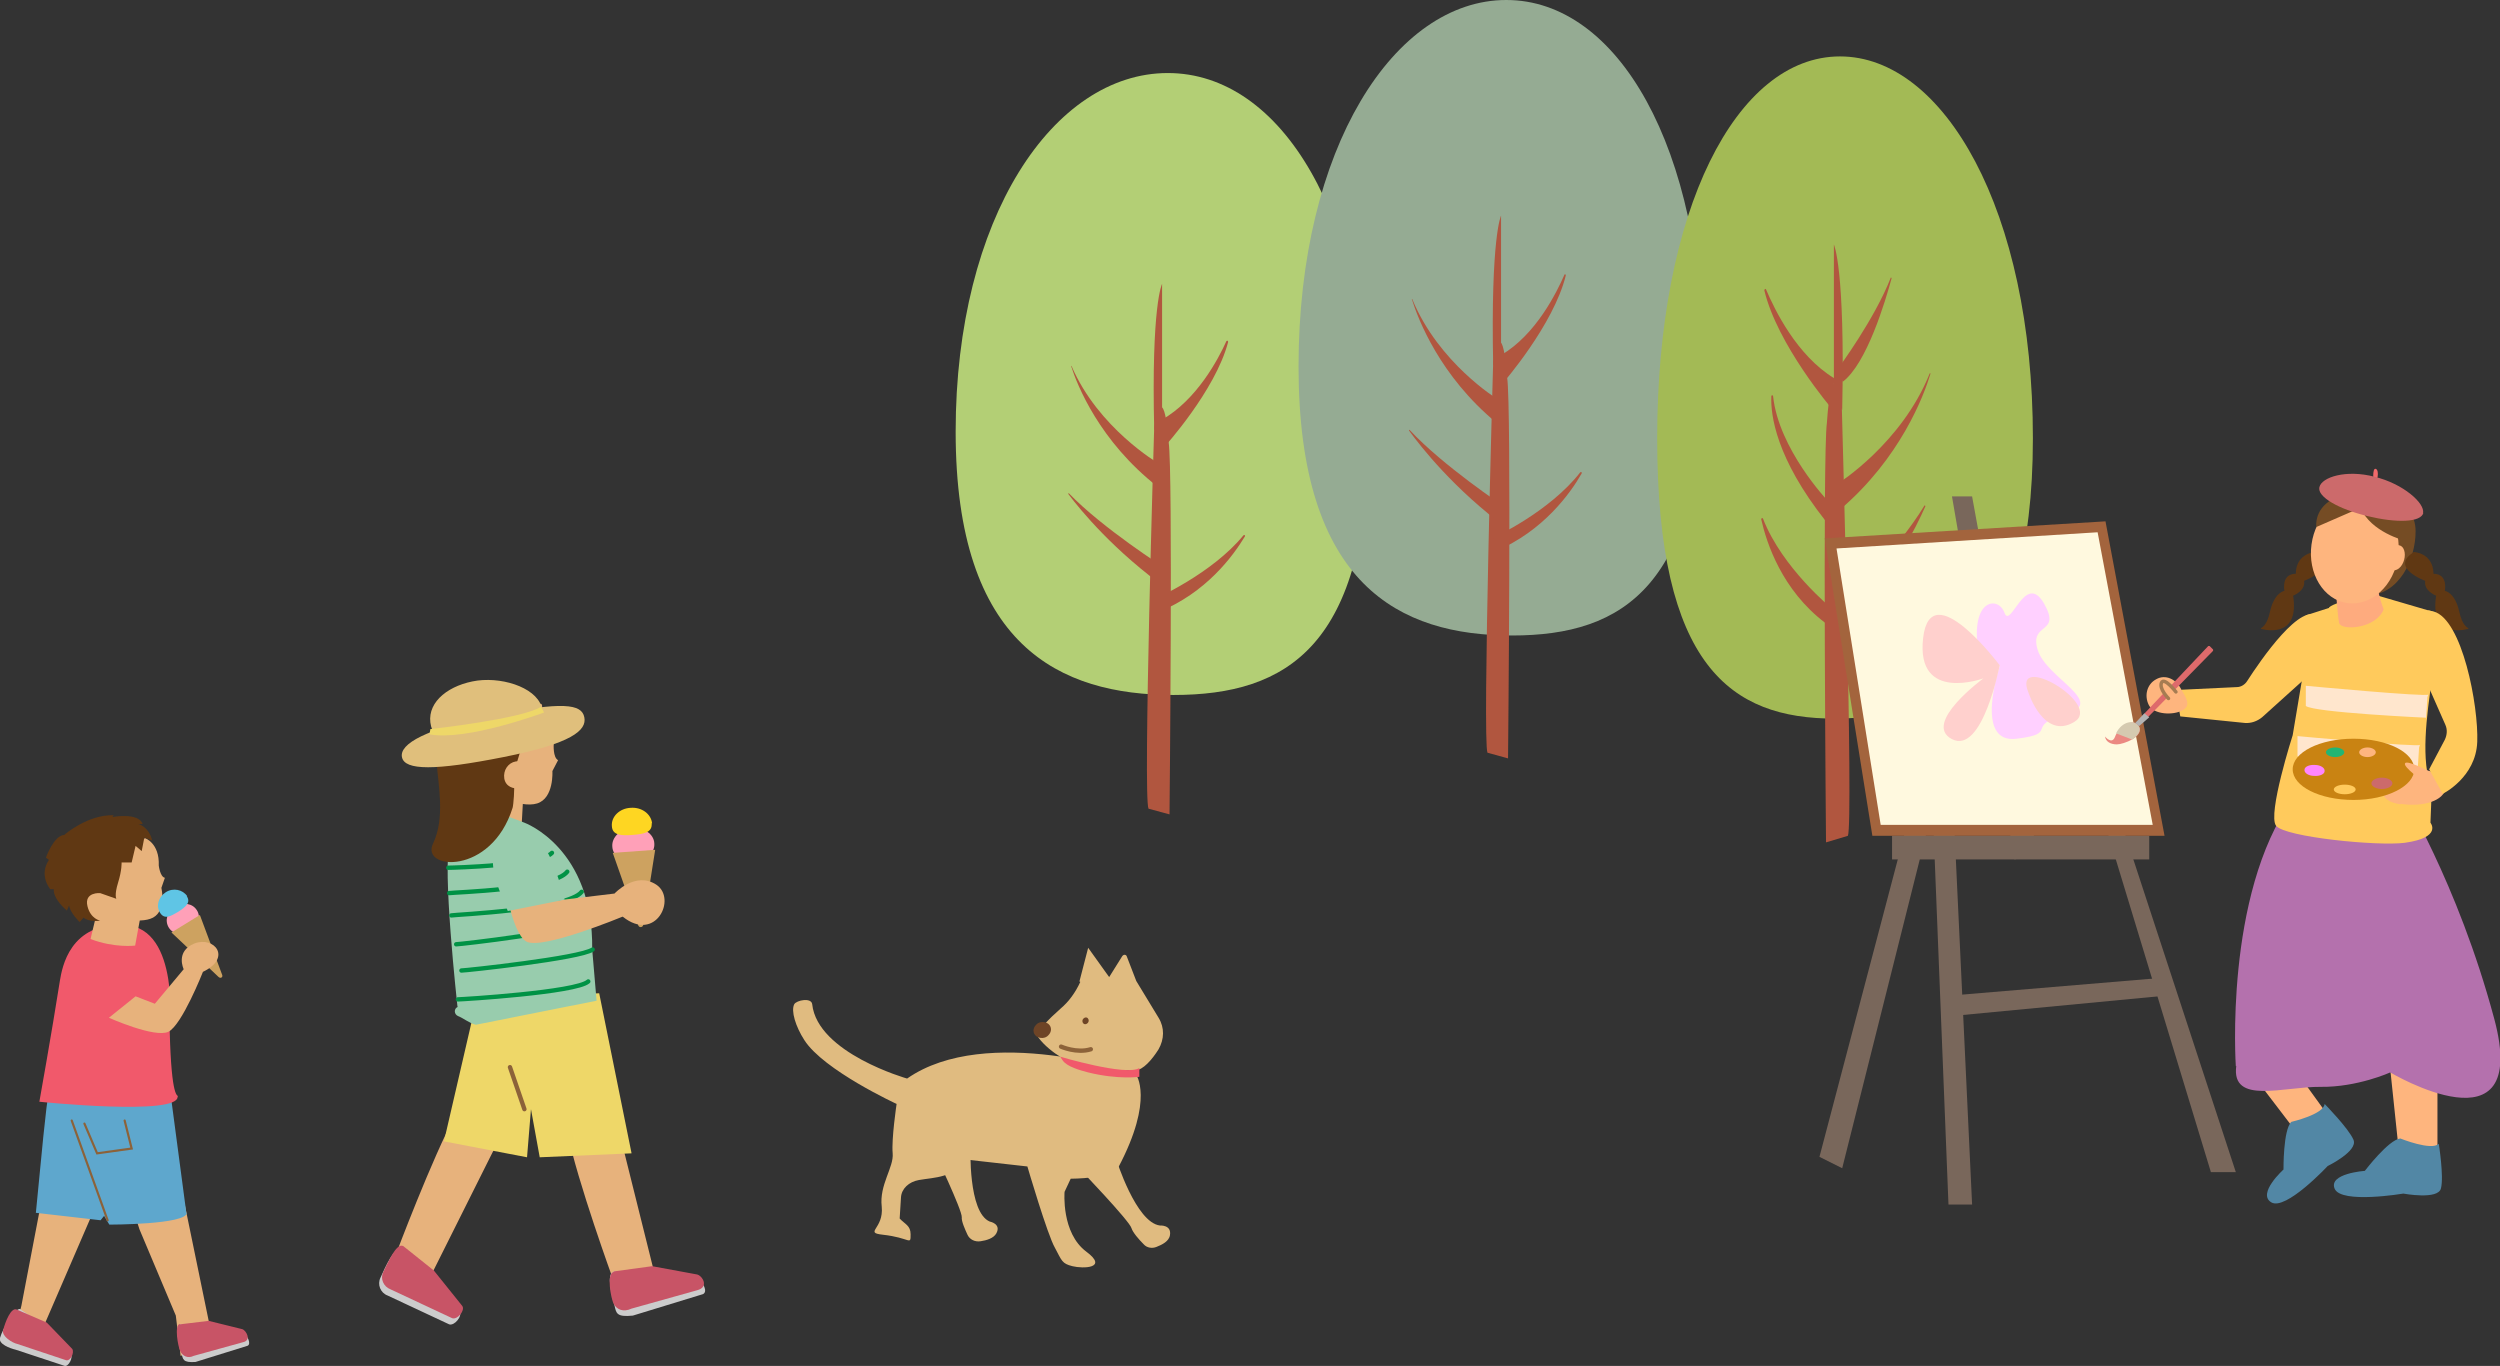 <?xml version="1.0" encoding="UTF-8"?>
<svg id="_レイヤー_2" data-name="レイヤー 2" xmlns="http://www.w3.org/2000/svg" width="571.6" height="312.3" viewBox="0 0 571.6 312.3">
  <rect x="0" y="0" width="571.6" height="312.3" fill="#333333" stroke="none"/>
  <defs>
    <style>
      .cls-1 {
        fill: #e7b27c;
      }

      .cls-1, .cls-2, .cls-3, .cls-4, .cls-5, .cls-6, .cls-7, .cls-8, .cls-9, .cls-10, .cls-11, .cls-12, .cls-13, .cls-14, .cls-15, .cls-16, .cls-17, .cls-18, .cls-19, .cls-20, .cls-21, .cls-22, .cls-23, .cls-24, .cls-25, .cls-26, .cls-27, .cls-28, .cls-29, .cls-30, .cls-31, .cls-32, .cls-33, .cls-34, .cls-35, .cls-36, .cls-37, .cls-38, .cls-39, .cls-40 {
        stroke-width: 0px;
      }

      .cls-2 {
        fill: #ccc;
      }

      .cls-3 {
        fill: #98ccad;
      }

      .cls-4 {
        fill: #fed622;
      }

      .cls-5 {
        fill: #a3ba55;
      }

      .cls-6 {
        fill: #754c24;
      }

      .cls-7 {
        fill: #d5cab0;
      }

      .cls-8 {
        fill: #79675b;
      }

      .cls-9 {
        fill: #eb8982;
      }

      .cls-41 {
        stroke-width: .5px;
      }

      .cls-41, .cls-42 {
        stroke: #8c6239;
      }

      .cls-41, .cls-42, .cls-43, .cls-44 {
        fill: none;
        stroke-linecap: round;
        stroke-miterlimit: 10;
      }

      .cls-10 {
        fill: #e0bf7c;
      }

      .cls-11 {
        fill: #feb57e;
      }

      .cls-12 {
        fill: #ffd0ff;
      }

      .cls-13 {
        fill: #ffca5c;
      }

      .cls-14 {
        fill: #a3643d;
      }

      .cls-15 {
        fill: #ffa0b8;
      }

      .cls-16 {
        fill: #b3b3b3;
      }

      .cls-17 {
        fill: #cda260;
      }

      .cls-18 {
        fill: #b471ad;
      }

      .cls-19 {
        fill: #5ea7cd;
      }

      .cls-20 {
        fill: #f1596b;
      }

      .cls-21 {
        fill: #95ab93;
      }

      .cls-22 {
        fill: #5fc5e5;
      }

      .cls-23 {
        fill: #5287a5;
      }

      .cls-24 {
        fill: #603813;
      }

      .cls-25 {
        fill: #fff9df;
      }

      .cls-26 {
        fill: #e0bb80;
      }

      .cls-27 {
        fill: #b1563f;
      }

      .cls-28 {
        fill: #22b573;
      }

      .cls-43 {
        stroke: #009245;
      }

      .cls-29 {
        fill: #b3cf75;
      }

      .cls-30 {
        fill: #c98312;
      }

      .cls-31 {
        fill: #ffe6cd;
      }

      .cls-32 {
        fill: #feab7e;
      }

      .cls-33 {
        fill: #c85466;
      }

      .cls-34 {
        fill: #cc6a6b;
      }

      .cls-35 {
        fill: #6e4426;
      }

      .cls-36 {
        fill: #ffd0cd;
      }

      .cls-44 {
        stroke: #a67c52;
        stroke-width: .8px;
      }

      .cls-37 {
        fill: #de6a6b;
      }

      .cls-38 {
        fill: #ff85ff;
      }

      .cls-39 {
        fill: #f16a6b;
      }

      .cls-40 {
        fill: #eed768;
      }
    </style>
  </defs>
  <g id="_レイヤー_4" data-name="レイヤー 4">
    <g>
      <g>
        <path class="cls-29" d="M312.9,98.7c0,49-18.6,60.2-44.6,60.2s-49.8-11.2-49.8-60.2,22.4-82,48.5-82,45.9,33,45.9,82Z"/>
        <path class="cls-27" d="M267.4,186.2s.8-78.8-.2-85.1c0,0-1-15.3-3.3-3.6,0,0-2.6,85-1.3,87.4l4.8,1.3Z"/>
        <path class="cls-27" d="M266.4,129.9s-14.3-9.1-22-17.1c-.1-.1-.2,0-.1.2,2.7,3.6,10.5,13.1,22.9,21.9l-.7-4.9Z"/>
        <path class="cls-27" d="M264.8,105.9s-13.7-8-19.8-22.2c0-.1-.2,0-.1,0,1.4,4.4,6.5,17.2,19.8,27.6l.2-5.5Z"/>
        <path class="cls-27" d="M265.7,96.1v-31.2s-2.5,4.7-1.8,33.5l1.8-2.3Z"/>
        <path class="cls-27" d="M264.1,136.9s13-5.7,20.2-14.5c.2-.2.5,0,.3.3-2.6,4.3-8.8,12.9-19.9,17.3l-.5-3.1Z"/>
        <path class="cls-27" d="M266.2,102.2s11.7-12.9,14.6-24c0-.3-.2-.4-.4-.2-1.8,4-6.7,13.4-14.8,18l.5,6.1Z"/>
      </g>
      <g>
        <path class="cls-21" d="M389.5,83.8c0,50.1-18.2,61.5-43.8,61.5s-48.8-11.4-48.8-61.5S318.9,0,344.4,0s45,33.7,45,83.8Z"/>
        <path class="cls-27" d="M344.8,173.4s.8-80.6-.2-87c0,0-1-15.6-3.2-3.7,0,0-2.5,86.9-1.3,89.4l4.7,1.3Z"/>
        <path class="cls-27" d="M343.9,115.8s-14-9.3-21.6-17.5c-.1-.1-.2,0-.1.2,2.7,3.7,10.3,13.4,22.5,22.4l-.7-5Z"/>
        <path class="cls-27" d="M342.3,91.2s-13.4-8.2-19.4-22.8c0-.1-.2,0-.1,0,1.4,4.5,6.4,17.6,19.4,28.3l.2-5.6Z"/>
        <path class="cls-27" d="M343.2,81.2v-31.9s-2.4,4.8-1.8,34.3l1.8-2.4Z"/>
        <path class="cls-27" d="M341.5,122.9s12.7-5.8,19.8-14.9c.2-.2.5,0,.3.3-2.5,4.4-8.7,13.1-19.6,17.7l-.5-3.2Z"/>
        <path class="cls-27" d="M343.7,87.5s11.5-13.2,14.3-24.5c0-.3-.2-.4-.3-.2-1.8,4.1-6.5,13.7-14.5,18.4l.5,6.3Z"/>
      </g>
      <g>
        <path class="cls-5" d="M378.9,100.2c0,52.2,16.9,64.1,40.6,64.1s45.3-11.9,45.3-64.1-20.4-87.3-44.1-87.3-41.8,35.1-41.8,87.3Z"/>
        <path class="cls-27" d="M417.5,192.6s-.8-88.8.2-95.9c0,0,1-17.2,3.4-4.1,0,0,2.7,95.8,1.4,98.5l-5,1.5Z"/>
        <path class="cls-27" d="M421.3,138.3s12.6-12.6,18.7-22.7c0-.1.3,0,.2.2-2,4.5-7.7,16.3-18.5,28.1l-.4-5.6Z"/>
        <path class="cls-27" d="M420.3,110.5s14.5-9.1,20.9-25.1c0-.1.2,0,.2,0-1.5,5-6.9,19.4-20.8,31.2l-.2-6.2Z"/>
        <path class="cls-27" d="M419.3,91v-35.1s2.6,5.3,1.9,37.8l-1.9-2.6Z"/>
        <path class="cls-27" d="M417.8,114.4s-11.1-11.7-12.4-23.8c0-.3-.4-.3-.4,0-.2,4.3,1.1,14.2,12.4,28.5l.5-4.7Z"/>
        <path class="cls-27" d="M418.8,139.1s-11.3-9.2-15.7-20.5c-.1-.3-.5-.1-.4.2,1.2,5.3,4.7,16.1,14.6,23.6l1.6-3.2Z"/>
        <path class="cls-27" d="M418.8,93.4s-12.4-14.5-15.4-27c0-.3.3-.5.4-.2,1.9,4.5,7,15.1,15.6,20.3l-.5,6.9Z"/>
        <path class="cls-27" d="M420.3,84.2s8.3-11.2,12-20.7c0-.1.2,0,.2.1-1.4,5.2-5.7,19.6-11.2,23.7l-1-3.1Z"/>
      </g>
    </g>
    <g>
      <g>
        <polygon class="cls-8" points="441.6 177.7 445.5 275.4 450.9 275.4 446.3 177.7 441.6 177.7"/>
        <polygon class="cls-8" points="478.5 179.2 505.5 268 511.2 268 482.1 179.2 478.5 179.2"/>
        <polygon class="cls-8" points="436.7 185.9 416 264.5 421.2 267.1 441.6 185.9 436.7 185.9"/>
        <polygon class="cls-8" points="446.3 227.6 494 223.6 495.6 227.6 446.3 232.3 446.3 227.6"/>
        <rect class="cls-8" x="432.6" y="191.1" width="58.8" height="5.4"/>
        <polygon class="cls-8" points="460.6 196.5 446.3 113.5 450.9 113.5 465.8 195.3 460.6 196.5"/>
        <polygon class="cls-14" points="417.2 123.1 428.1 191.1 494.9 191.1 481.4 119.2 417.2 123.1"/>
        <polygon class="cls-25" points="419.9 125.4 430 188.6 492.2 188.6 479.6 121.7 419.9 125.4"/>
        <path class="cls-12" d="M457.2,152.1s-3.1,8.4-4.9-3.4,4.6-12.5,6-8.6c1.4,3.9,4.7-9.5,9-2.2,4.2,7.3-3.4,4.2-1.4,10.7,2,6.5,16,12,6.4,14.7-9.6,2.7-1.3,4.4-11.2,5.6-10,1.3-3.8-16.9-3.8-16.9Z"/>
        <path class="cls-36" d="M457.2,152.1s-15.8-21.1-17.5-6.2c-1.7,14.9,13.8,9.2,13.8,9.2,0,0-14.1,10.3-7.2,13.9,7,3.6,10.9-16.9,10.9-16.9Z"/>
        <path class="cls-36" d="M463.8,158.4s3.5,10.8,10.4,6.7c6.9-4-14.4-16.4-10.4-6.7Z"/>
      </g>
      <g>
        <path class="cls-11" d="M513.8,244.1l12.6,16.5s6-2,6-5.4l-11.5-15.9-7.1,4.7Z"/>
        <path class="cls-23" d="M523.9,256.5s7.4-1.7,7.6-4.1c0,0,5.5,5.6,6.6,8.2,1.1,2.6-5.9,6-5.9,6,0,0-9.6,10.3-12.9,8.3-3.3-2,2.8-7.5,2.8-7.5,0,0-.1-9.1,1.8-10.9Z"/>
        <path class="cls-11" d="M546.5,244.4l2.1,20s6.2,2,8.7-.6v-19l-10.8-.5Z"/>
        <path class="cls-23" d="M548.8,260.3s7.2,2.9,8.8,1.2c0,0,1.2,7.5.5,10.2-.6,2.7-8.6,1.2-8.6,1.2,0,0-14.2,2.4-15.7-1.1-1.5-3.5,6.9-4.1,6.9-4.1,0,0,5.4-7.1,8.1-7.4Z"/>
        <path class="cls-18" d="M511.2,243.8s-2.7-39.2,12.9-61l24.6-2.3s13.2,21.1,21.6,52.5c8.4,31.4-23.8,12.2-23.8,12.2,0,0-7.5,3.4-15.9,3.3-8.4-.1-20.5,4.2-19.3-4.8Z"/>
        <path class="cls-24" d="M529.5,126.2s-4.5.1-4.6,5c0,0-3.2-.3-2.6,3.9,0,0-2.3.3-3.3,4.8-.6,2.7-1.5,3.4-2,3.7-.1,0-.1.2,0,.2,2,.5,8.7,1.5,7.3-7.6,0,0,2.9-1.1,2.5-3.4,0,0,8.2-3,2.7-6.5Z"/>
        <path class="cls-6" d="M552.3,121.5c0,6.2-3.6,14.7-11.5,14.7s-10.5-5.1-10.5-11.3,4.7-11.3,10.5-11.3,11.5,1.6,11.5,7.9Z"/>
        <path class="cls-13" d="M532.5,139l-5.3,1.7s0,4.1-.6,13.1l-2.4,14.3s-5.8,18.1-3.8,20.7c2,2.6,23.2,4.7,29.4,3.9,8.7-1.2,5.9-4.6,5.9-4.6l.3-7.7c-5.2-12.9,5.7-40.9-1-40.9l-11.6-3.4s-9.1,1.1-10.9,2.8Z"/>
        <path class="cls-31" d="M527.2,156.8s27.8,2.6,28,2c.2-.6-.2.6-.2.6l-.3,4.7s-25.8-1.2-27.5-2.7v-4.6Z"/>
        <path class="cls-31" d="M525.3,168.3s27.8,2.6,28,2c.2-.6-.2.6-.2.6l-.3,4.7s-25.8-1.2-27.5-2.7v-4.6Z"/>
        <path class="cls-32" d="M533.7,130.2s.7,10.2,1.1,12.2c.4,1.9,8.5,1.4,10.2-3.1,0,0-2.3-5.5-1.5-10.4l-9.9,1.4Z"/>
        <path class="cls-11" d="M548.9,183.9c-4.3-.6-4.7-2.8-3.3-4.8,1.6-2.1,2.2-3.2,6.5-3.2,5,0,7.3,2.1,7,4.5-.4,2.5-4.7,4.2-10.2,3.4Z"/>
        <path class="cls-11" d="M548.3,127.2c-.9,6.7-6.1,11.4-11.6,10.7-5.5-.8-9.1-6.8-8.2-13.4.9-6.7,6.1-11.4,11.6-10.7s9.1,6.8,8.2,13.4Z"/>
        <path class="cls-11" d="M549.8,127.4c-.2,1.5-1.2,3.2-2.9,3-1.7-.2-3-1.6-2.8-3.1.2-1.5,1.9-2.2,3.6-2.6,1.7-.4,2.3,1.2,2.1,2.7Z"/>
        <path class="cls-39" d="M542.7,110.5s-.4-3.6.5-3.3.4,3.3-.5,3.3Z"/>
        <path class="cls-30" d="M552,175.9c0,3.8-6.2,7-13.9,7s-13.9-3.1-13.9-7,6.2-7,13.9-7,13.9,3.1,13.9,7Z"/>
        <path class="cls-11" d="M554,178.6s-4.7-3.3-4.1-4.1c.5-.8,5.8,2,5.8,2l-1.7,2.1Z"/>
        <path class="cls-13" d="M498.8,157.7l12.6-.6c1,0,1.9-.6,2.4-1.4,2.9-4.5,12.6-18.8,16.5-14.5,4.5,5.1-3,13.7-3,13.7l-10.1,9.1c-1.1.9-2.5,1.4-3.9,1.3l-14.8-1.5s-1.4-6.8.4-6Z"/>
        <path class="cls-6" d="M549.8,123.6s-7.7-1.9-10.1-7.5l-10.1,4.4s-.7-4.6,4.8-6.9c5.5-2.3,14.4,3,15.4,10Z"/>
        <path class="cls-34" d="M554.1,117.2c-.5,2.3-6.2,2.4-12.8.8-6.6-1.6-11.5-4.4-11-6.6.5-2.3,6.1-4.1,12.6-2.4,6.6,1.6,11.6,6.1,11.1,8.3Z"/>
        <path class="cls-24" d="M551.8,126.2s4.5.1,4.6,5c0,0,3.2-.3,2.6,3.9,0,0,2.3.3,3.3,4.8.6,2.7,1.5,3.4,2,3.7.1,0,.1.2,0,.2-2,.5-8.7,1.5-7.3-7.6,0,0-2.9-1.1-2.5-3.4,0,0-8.2-3-2.7-6.5Z"/>
        <path class="cls-13" d="M554.2,141.7s-2,8.2,0,12.9l4.9,11.1c.5,1.1.4,2.3-.1,3.4l-3.6,6.8,3.1,5.6s7.6-3.7,7.9-11.9c.3-8.2-3.4-28-10-29.8,0,0-1.7-.7-2.2,1.8Z"/>
        <path class="cls-11" d="M498.6,157.4c1.2,2.1,2.5,3.9.4,5-2.1,1.2-6.6,1-7.7-1.2s-.4-4.8,1.7-5.9c2.1-1.2,4.5,0,5.6,2.1Z"/>
        <path class="cls-37" d="M489.8,165l-.5-.5c0,0,0-.2,0-.3l15.6-16.5c0,0,.2,0,.3,0l.8.8c0,0,0,.2,0,.3l-15.9,16.2c0,0-.2,0-.3,0Z"/>
        <path class="cls-9" d="M481.3,168.4s1.6,2,2.3,0c.7-2,4.3-4.6,5.5-2.3,1.2,2.3-3.6,4.1-5.1,4.1s-2.6-.7-2.7-1.8Z"/>
        <path class="cls-7" d="M483.9,167.7l3.6,1.4s2.5-1.6,1.5-3.1c-1-1.5-3.8-1.2-5.2,1.7Z"/>
        <polygon class="cls-16" points="488.2 165.3 490.3 163.1 491.4 164 489.1 166 488.2 165.3"/>
        <path class="cls-11" d="M496,160.4s-2.5-3.6-1.9-4.3c.6-.7,3.3,2.1,3.3,2.1l-1.4,2.1Z"/>
        <path class="cls-44" d="M495.8,159.7s-2.2-2.2-1.6-3.6c.6-1.4,3.3,2.1,3.3,2.1"/>
        <path class="cls-11" d="M543.2,172c0,.6-.9,1.1-1.9,1.1s-1.9-.5-1.9-1.1.9-1.1,1.9-1.1,1.9.5,1.9,1.1Z"/>
        <path class="cls-28" d="M536,172c0,.6-1,1.1-2.1,1.1s-2.1-.5-2.1-1.1,1-1.1,2.1-1.1,2.1.5,2.1,1.1Z"/>
        <path class="cls-38" d="M531.5,176.3c0,.7-1.1,1.2-2.4,1.1-1.3,0-2.3-.7-2.2-1.4,0-.7,1.1-1.2,2.4-1.1,1.3,0,2.3.7,2.2,1.4Z"/>
        <path class="cls-13" d="M538.6,180.5c0,.6-1.1,1.1-2.5,1.1s-2.5-.5-2.5-1.1,1.1-1.1,2.5-1.1,2.5.5,2.5,1.1Z"/>
        <path class="cls-34" d="M547,179.1c0,.7-1.1,1.3-2.4,1.3s-2.4-.6-2.4-1.3,1.1-1.3,2.4-1.3,2.4.6,2.4,1.3Z"/>
      </g>
    </g>
    <g>
      <polygon class="cls-1" points="47.9 302.9 42.3 275.7 38.3 269.1 29.4 273.4 31.9 281.1 40.2 300.8 41.3 310 56 305.3 47.9 302.9"/>
      <polygon class="cls-1" points="10.4 302.3 20.6 278.7 20.9 271 11.1 269.7 8.9 277.6 4.9 298.5 3.2 305.1 15.7 310.8 10.4 302.3"/>
      <path class="cls-19" d="M42.6,277.3l-3.7-27.9-24.7-5.4c-3.3,3.9-3.1,5.1-4.3,15.9l-1.7,17.4,14.8,1.7.8-1,1.2,2s17.7,0,17.7-2.7Z"/>
      <path class="cls-20" d="M40.7,250.7c0-.5-1.5,1.1-1.9-15.1,0,0,2.5-23.4-10.2-24.1-12.7-.7-14.4,9.8-14.9,12.7-1.9,12.1-4.7,27.7-4.7,27.7,0,0,32,3.3,31.6-1.2Z"/>
      <path class="cls-1" d="M32,210.2l-1.1,6s-4.7.6-10.2-1.5l1.7-7.1,9.6,2.6Z"/>
      <path class="cls-2" d="M4.7,299.4l5.8,3.9,5.7,6.2c.6.8-.5,3-1.4,2.8l-11.2-3.7c-1.3-.3-4-1.3-3.6-2.7.6-2.1,3.4-7,4.7-6.6Z"/>
      <path class="cls-33" d="M3.8,299.4l6.9,3,5.8,6c.6.8-.4,2.9-1.4,2.6l-11.1-3.7c-1.3-.3-3.6-1.8-3.3-3.1.5-2,1.8-5.3,3.1-4.8Z"/>
      <path class="cls-2" d="M41.1,302.8h6.8c0,0,7.8,2.2,7.8,2.2.9.3,1.8,2.3.9,2.7l-11.9,3.7c-2.9.2-2.9-.6-3.2-2.1-.6-2.2-1.6-6.2-.3-6.5Z"/>
      <path class="cls-33" d="M41.1,302.8l6.6-.8,7.7,1.9c.9.3,2.2,2.6.1,3l-11.2,3.1c-1.4.7-2.6,0-3.1-1.1-.5-1-1.4-5.9-.1-6.2Z"/>
      <path class="cls-1" d="M20.3,209.6c2.2,1.4,5.3.7,7-1.5s1.2-5.1-1-6.4c-2.2-1.4-5.3-.7-7,1.5-1.6,2.2-1.2,5.1,1,6.4Z"/>
      <path class="cls-1" d="M33.1,191.6s3.4,1.1,3.2,6.3c0,0,.3,2.6,1.4,2.8l-.8,2.3s1.2,5.1-1.9,6.8c-3.2,1.7-9.8-.4-9.8-.4,0,0-3.5-4.2-1.7-9.5.9-2.7,4.7-5.1,8-8.5,1.8-1.9,1.1.7,1.7.3Z"/>
      <path class="cls-24" d="M14.8,190.8s5.3-4.6,11.2-4.4l-.3.4s6-1.1,6.9,1.6h-.9s2.4.7,3.1,3.8l-1.8-.7-.6,3.1-1.4-1.2-.9,3.8h-2.3c0,0,.1,1.7-.8,4.6-.9,2.9-.4,3.7-.4,3.7l-3.7-1.3s-3.7-.3-2.9,3c.7,2.9,2.9,3.3,2.9,3.3,0,0-2.5.4-3.8-.7,0,0-.9,1.1-.9,1,0,0-2.2-2.1-2.4-3.8l-.5,1.2s-3.2-2.6-3-4.9h-.8c0,0-2.7-3.1-.3-6.7l-.7-.5s1.8-5.1,4.2-5.2Z"/>
      <line class="cls-41" x1="16.4" y1="256.2" x2="24.6" y2="279"/>
      <polyline class="cls-41" points="28.5 256.2 30.1 262.6 22.2 263.7 19.3 256.9"/>
      <g>
        <path class="cls-15" d="M45,208.1c1,1.5.4,3.7-1.4,4.8-1.8,1.1-4,.8-5-.8s-.4-3.7,1.4-4.8c1.8-1.1,4-.8,5,.8Z"/>
        <path class="cls-22" d="M42.7,204.9c1,1.5-.3,2.5-2,3.6-1.7,1-3.1,1.8-4.1.2-1-1.5-.4-3.6,1.3-4.7s3.9-.6,4.9.9Z"/>
        <path class="cls-17" d="M39.2,213.2l10.8,10.2c.5.4,1,0,.8-.5l-5.1-13.7-6.5,4Z"/>
      </g>
      <path class="cls-1" d="M46.4,222.2s-4.8,12.2-7.9,13.7-13.6-3.2-13.6-3.2l6.1-4.9,4.4,1.7,6.6-7.9s-2-4.1,2.5-5.9c4.5-1.7,8.6,3.3,1.9,6.5Z"/>
    </g>
    <g>
      <path class="cls-1" d="M124.3,162.2s3.6,2,2.3,8c0,0-.2,3,1,3.6l-1.3,2.5s.4,6.2-3.5,7.4-10.8-2.5-10.8-2.5c0,0-3-5.6,0-11.4,1.5-2.9,6.1-5,10.4-8.3,2.4-1.8,1.1,1.1,1.8.7Z"/>
      <path class="cls-1" d="M90.4,287.1s8.4-22.4,13.9-32.5l5.3-13.7,11.9,5-9.3,18.4-13.7,27.4,6.3,8.4s-14.9-3.4-16.5-6c-1.6-2.7,2-6.9,2-6.9Z"/>
      <path class="cls-2" d="M91.7,285.7l7,5.7,6.4,8.4c.7,1.1-1.2,3.4-2.4,3l-14.1-6.6c-1.6-.6-2.4-2.5-1.6-4.1,1.1-2.4,3.2-7.2,4.8-6.5Z"/>
      <path class="cls-33" d="M92.2,284.9l7,5.6,6.5,8.1c.7,1-1.1,3.2-2.3,2.8l-14.1-6.6c-1.6-.6-2.4-2.4-1.7-3.9,1.1-2.2,3-6.8,4.6-6Z"/>
      <path class="cls-1" d="M140.2,292.6s-8.2-22.5-10.5-33.8l-4.8-13.9,12.3-4,4.9,20,7.4,29.7,10.2,2.2s-13.5,7.1-16.5,6.2-3-6.6-3-6.6Z"/>
      <path class="cls-40" d="M101.5,261l6.8-29.4c0-5.9,1.4-3.5,6.6-3.5l22.1-1,7.4,36.6-21,.9-2-11-.9,11-18.8-3.6Z"/>
      <polygon class="cls-1" points="106.6 189.3 109 177 119.8 179.1 119.1 191.7 106.6 189.3"/>
      <path class="cls-3" d="M104.6,230.2s-3.6-32.5-1.7-37.4c1.7-4.3-5.3-13.4,17-4.7,0,0,15.8,5.7,15.5,29l1,11.7-27.6,5.5c-1.4-.3-3-1.6-4.1-2-.9-.4-1-1.7,0-2.1h0Z"/>
      <path class="cls-2" d="M140.3,290.7l9-.2,10.3,2.2c1.2.4,2.3,2.7,1.1,3.2l-16,4.9c-3.8.4-3.8-.6-4.2-2.3-.7-2.6-1.9-7.3-.2-7.7Z"/>
      <path class="cls-33" d="M140.3,290.7l8.8-1.2,10.3,1.9c1.2.3,2.8,2.9,0,3.6l-15,4.2c-1.9.9-3.4.2-4.1-1.1-.6-1.2-1.7-6.9,0-7.3Z"/>
      <path class="cls-43" d="M104.3,215.9c.9,0,27.3-3,30.1-5.4"/>
      <path class="cls-43" d="M105.5,221.9c1,0,27.1-2.8,30-4.8"/>
      <path class="cls-43" d="M104.7,228.5c.9,0,27.1-1.6,29.8-4.1"/>
      <path class="cls-43" d="M103.2,209.3c1-.2,26.7-1.3,29.8-5.4"/>
      <path class="cls-43" d="M102.5,198.4c.8,0,21.1-.5,23.7-3.4"/>
      <path class="cls-43" d="M102.7,204.2c1-.2,23.9-.8,27-4.9"/>
      <path class="cls-24" d="M107,163.2s10.8-7.2,21.2,3.9c1.6,1.7-7.8,0-9,3.9-2,6.7-2.2,6.6-1.7,8.3.2.7-.1,4.8-.3,5.4-4.9,15.6-21.1,14.2-18.2,8.2,5.6-11.7-6.2-29.1,8-29.7Z"/>
      <path class="cls-1" d="M121.6,177c.3,1.9-.9,2.9-2.6,3.2s-3.4-.4-3.7-2.2c-.3-1.9.9-3.6,2.6-3.9s3.4,1,3.7,2.9Z"/>
      <path class="cls-10" d="M133.6,164c.6,3-2.9,6-18.5,9.1s-22.6,3.1-23.2,0c-.6-3,5.4-6.5,21-9.6,15.7-3.1,20.1-2.6,20.7.5Z"/>
      <path class="cls-10" d="M124,162.4c.6,4.9-6.4,9.3-12.9,10.1-6.4.8-12.1-2.5-12.7-7.3-.6-4.9,4.4-8.7,10.8-9.6,6.4-.8,14.2,2,14.8,6.8Z"/>
      <path class="cls-40" d="M98.4,166.7s20.9-2.3,25.3-5.1l.7,1.3s-17.7,6.6-26.2,5l.2-1.2Z"/>
      <line class="cls-42" x1="116.6" y1="244" x2="119.9" y2="253.6"/>
      <g>
        <path class="cls-15" d="M149.6,192.8c.2,2.2-1.9,4.1-4.5,4.3-2.7.2-5-1.4-5.1-3.5-.2-2.2,1.9-4.1,4.5-4.3,2.7-.2,5,1.4,5.1,3.5Z"/>
        <path class="cls-4" d="M149,188.2c.2,2.2-1.9,2.5-4.4,2.7-2.5.2-4.6.1-4.7-2-.2-2.2,1.8-4.1,4.3-4.2,2.5-.2,4.7,1.4,4.9,3.6Z"/>
        <path class="cls-17" d="M140.1,195l5.8,16.5c.2.7,1.1.6,1.2-.1l2.7-17.1-9.7.7Z"/>
      </g>
      <path class="cls-1" d="M142.3,209.6s-18.3,7.6-21.9,5.7c-3.6-1.9-5.4-15.7-5.4-15.7l9.9.9,2.3,5.4,13.3-1.6s4.8-5.2,9.6-2c4.7,3.2-.2,13.3-7.7,7.3Z"/>
      <path class="cls-3" d="M116.1,208.3l13-2.6s-3.6-14.5-7.5-14.3c-3.9.2-12.3-.4-7.4,12.2l1.9,4.7Z"/>
    </g>
    <g>
      <path class="cls-26" d="M259.6,245.5s-34-11.6-52.2,1.1c0,0-20.5-5.8-21.7-17-.2-1.6-3.6-.9-4.1,0-.8,1.5.3,5.1,2.3,8.2,4.4,6.9,21.1,14.6,21.1,14.6,0,0-1.2,8-.9,11.3.3,3.2-3.1,7.2-2.5,12.2.5,5.1-4.1,5.9.2,6.4,6.4.7,6.4,2.6,6.4-.1,0-2-1.3-2.3-2.5-3.6l.3-4.8c.1-2,1.8-3.6,4.1-4,3.3-.6,8.7-.5,9.7-4.8l15.1,1.7s4.6,15.7,6.3,18.6c1.6,3,1.6,3.6,4,4.2,2.4.6,8.3.5,3.2-3.3-5.8-4.3-5-13.7-5-13.7l1.4-3s9.6,0,10.9-2.6c8.3-15.7,4-21.3,4-21.3Z"/>
      <path class="cls-26" d="M246.8,224.4l2-7.7,4.8,6.7,3-4.8c.3-.4.8-.4,1,0l2.2,5.7,5.1,8.4c1.4,2.3,1.3,4.9,0,7.2-1.5,2.4-3.6,4.8-5.3,4.8-10,.3-14-1.3-14-1.3,0,0-5.4-2.4-8.2-6.2-.8-1.1,2.5-4.3,5.1-6.6,1.9-1.6,3.4-3.7,4.5-6.1h0Z"/>
      <path class="cls-35" d="M248.7,233.9c-.3.3-.7.4-1,.1-.3-.3-.3-.8,0-1.1.3-.3.7-.4,1-.1.3.3.3.8,0,1.1Z"/>
      <path class="cls-35" d="M239.7,236.7c-.7.8-2,.8-2.8.2-.8-.7-.8-1.8,0-2.6.7-.8,2-.8,2.8-.2.8.7.8,1.8,0,2.6Z"/>
      <path class="cls-20" d="M242.4,241.6s15.1,4.5,18.1,2.6v2c0,0-4.8.7-11.7-1-1.9-.5-4.8-1.3-5.8-2.7l-.6-.9Z"/>
      <path class="cls-26" d="M255.2,265s4.5,14.5,10,15.2c0,0,2.7-.2,2.3,2.2-.2,1.4-1.8,2.2-3.1,2.7-1,.4-2.2.2-2.9-.6-1.1-1.1-2.5-2.7-2.8-3.7-.4-1.6-11.9-13.6-11.9-13.6l8.3-2.2Z"/>
      <path class="cls-26" d="M221.9,262.2s-.6,15,4.4,17.1c0,0,2.7.5,1.5,2.7-.6,1.1-2.2,1.6-3.6,1.8-1.3.2-2.5-.4-3-1.5-.6-1.3-1.4-3.1-1.3-4,.1-1.6-6.2-14.8-6.2-14.8l8.2-1.2Z"/>
      <path class="cls-42" d="M242.6,239.3s3.6,1.6,6.8.6"/>
    </g>
  </g>
</svg>